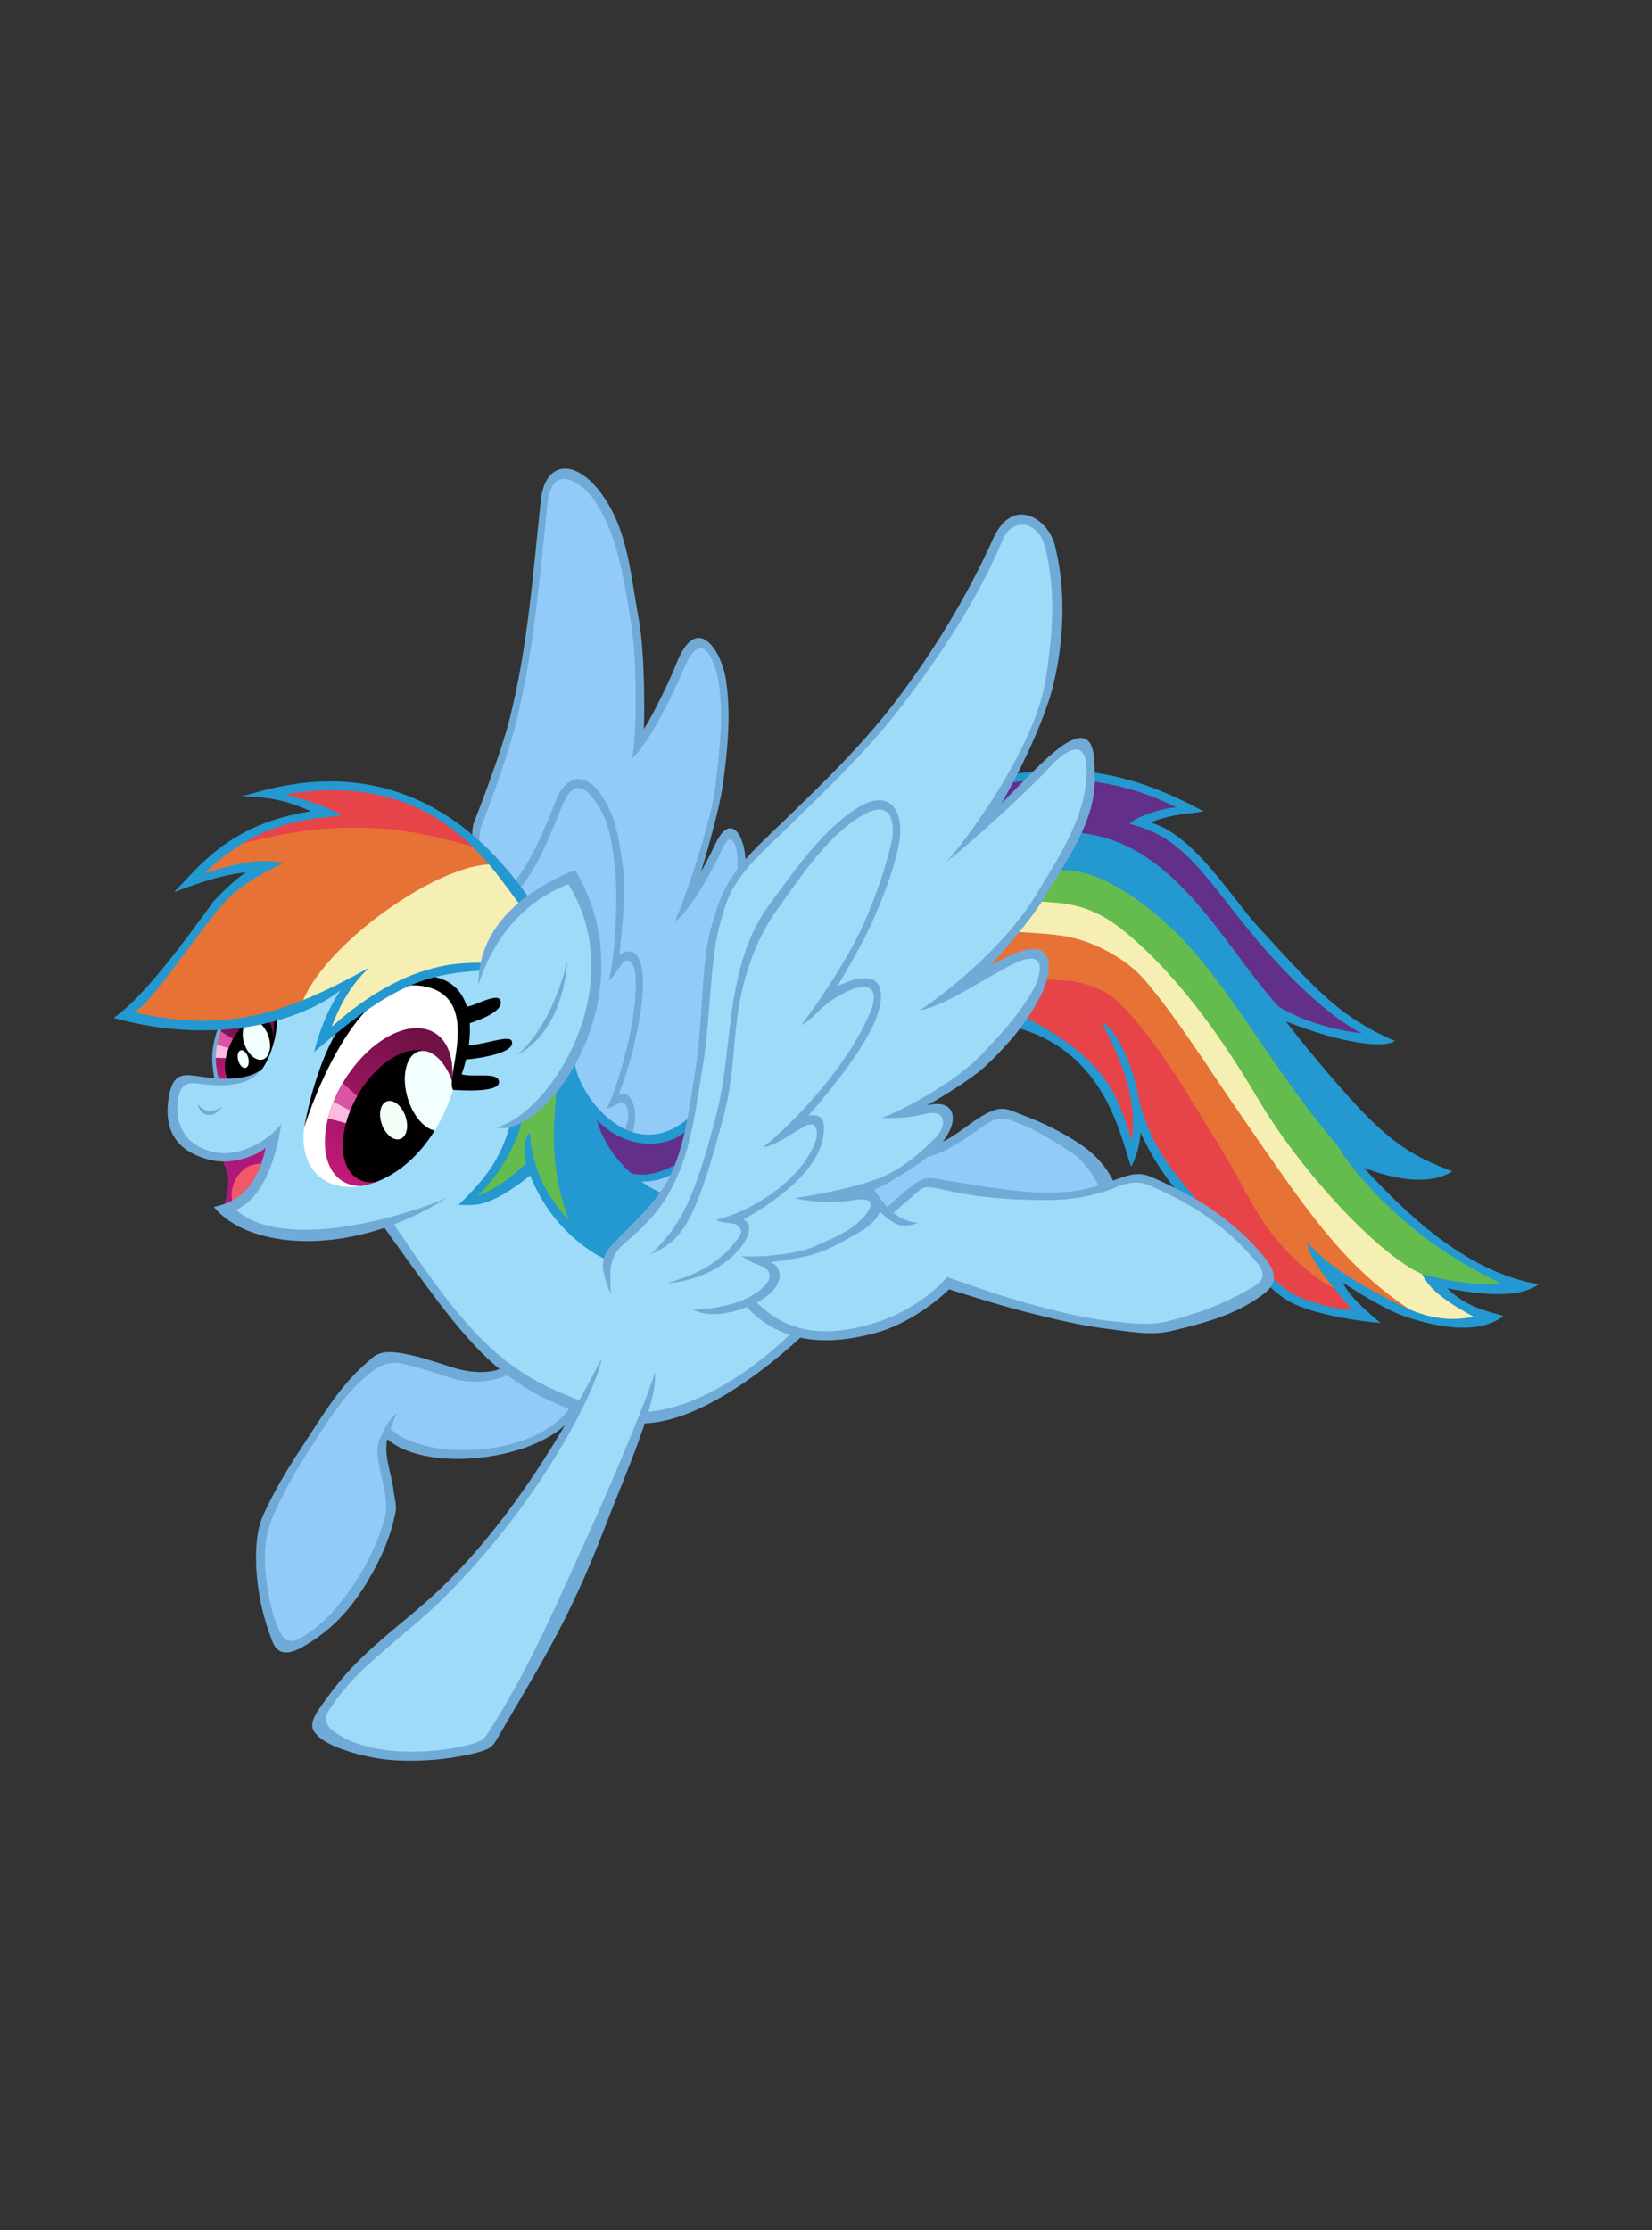 <?xml version="1.0" encoding="UTF-8" standalone="no"?>
<!-- Created with Inkscape (http://www.inkscape.org/) -->

<svg
   version="1.1"
   id="svg2"
   width="3306"
   height="4461"
   viewBox="0 0 3306 4461"
   sodipodi:docname="Escáner_20210827.svg"
   inkscape:version="1.1 (c68e22c387, 2021-05-23)"
   inkscape:export-filename="W:\Digitalizaciones\Escáner_20210827_1.png"
   inkscape:export-xdpi="96"
   inkscape:export-ydpi="96"
   xmlns:inkscape="http://www.inkscape.org/namespaces/inkscape"
   xmlns:sodipodi="http://sodipodi.sourceforge.net/DTD/sodipodi-0.dtd"
   xmlns:xlink="http://www.w3.org/1999/xlink"
   xmlns="http://www.w3.org/2000/svg"
   xmlns:svg="http://www.w3.org/2000/svg">
  <rect x="0" y="0" width="3306" height="4461" fill="#333333" stroke="none"/>
  <defs
     id="defs6">
    <linearGradient
       inkscape:collect="always"
       id="linearGradient103795">
      <stop
         style="stop-color:#6e1245;stop-opacity:1;"
         offset="0"
         id="stop103791" />
      <stop
         style="stop-color:#6e1245;stop-opacity:0;"
         offset="1"
         id="stop103793" />
    </linearGradient>
    <linearGradient
       inkscape:collect="always"
       id="linearGradient100442">
      <stop
         style="stop-color:#6f1145;stop-opacity:1;"
         offset="0"
         id="stop100438" />
      <stop
         style="stop-color:#6f1145;stop-opacity:0;"
         offset="1"
         id="stop100440" />
    </linearGradient>
    <linearGradient
       inkscape:collect="always"
       xlink:href="#linearGradient100442"
       id="linearGradient100444"
       x1="1835.093"
       y1="1208.277"
       x2="1861.889"
       y2="1523.053"
       gradientUnits="userSpaceOnUse" />
    <linearGradient
       inkscape:collect="always"
       xlink:href="#linearGradient103795"
       id="linearGradient103797"
       x1="1342.752"
       y1="1461.034"
       x2="1357.064"
       y2="1584.764"
       gradientUnits="userSpaceOnUse" />
  </defs>
  <sodipodi:namedview
     id="namedview4"
     pagecolor="#505050"
     bordercolor="#eeeeee"
     borderopacity="1"
     inkscape:pageshadow="0"
     inkscape:pageopacity="0"
     inkscape:pagecheckerboard="0"
     showgrid="false"
     inkscape:zoom="0.1767767"
     inkscape:rotation="1"
     inkscape:cx="915.16568"
     inkscape:cy="2606.9599"
     inkscape:window-width="1920"
     inkscape:window-height="1027"
     inkscape:window-x="-8"
     inkscape:window-y="-8"
     inkscape:window-maximized="1"
     inkscape:current-layer="g8" />
  <g
     inkscape:groupmode="layer"
     inkscape:label="Image"
     id="g8">
    <path
       style="opacity:1;fill:#ffffff;fill-opacity:1;stroke-width:0.113;stroke-linecap:square"
       d="m 732.674,2397.413 -94.835,-7.504 -55.052,-58.123 4.914,-140.065 61.349,-117.429 52.214,-41.912 60.418,-43.289 72.665,-28.123 88.291,1.707 57.678,106.889 -16.242,138.768 c 0,0 -99.203,116.999 -102.002,119.856 -2.799,2.858 -129.398,69.226 -129.398,69.226 z"
       id="path111590" />
    <ellipse
       style="fill:#c01978;fill-opacity:1;fill-rule:evenodd;stroke-width:1.005"
       id="path92976-6"
       cx="1348.853"
       cy="1492.395"
       rx="55.985"
       ry="96.617"
       transform="matrix(0.838,0.546,-0.429,0.903,0,0)" />
    <ellipse
       style="fill:#c01978;fill-opacity:1;fill-rule:evenodd;stroke-width:1"
       id="path92976-4"
       cx="1863.304"
       cy="1361.194"
       rx="103.529"
       ry="174.517"
       transform="matrix(0.817,0.577,-0.547,0.837,0,0)" />
    <ellipse
       style="fill:url(#linearGradient100444);fill-opacity:1;fill-rule:evenodd;stroke-width:1"
       id="path92976-4-98"
       cx="1863.304"
       cy="1361.194"
       rx="103.529"
       ry="174.517"
       transform="matrix(0.817,0.577,-0.547,0.837,0,0)" />
    <path
       style="opacity:1;fill:#fcbae1;fill-opacity:1;stroke-width:0.113;stroke-linecap:square"
       d="m 667.539,2203.508 36.404,19.087 -8.875,24.796 -38.516,-10.343 c 2.882,-11.665 6.812,-22.679 10.987,-33.54 z"
       id="path97478"
       sodipodi:nodetypes="ccccc" />
    <path
       style="opacity:1;fill:#db53a3;fill-opacity:1;stroke-width:0.113;stroke-linecap:square"
       d="m 685.684,2166.586 31.663,27.654 -13.405,28.355 -36.404,-19.087 c 5.379,-12.89 11.35,-25.265 18.145,-36.921 z"
       id="path95788"
       sodipodi:nodetypes="ccccc" />
    <ellipse
       style="fill:#000000;fill-opacity:0.988;fill-rule:evenodd;stroke-width:1.001"
       id="path92976-4-9"
       cx="1860.361"
       cy="1335.676"
       rx="84.578"
       ry="144.658"
       transform="matrix(0.806,0.592,-0.532,0.847,0,0)" />
    <ellipse
       style="fill:#f3ffff;fill-rule:evenodd;stroke-width:1.001;fill-opacity:1"
       id="path91175"
       cx="278.766"
       cy="2315.518"
       rx="47.524"
       ry="82.122"
       transform="matrix(0.979,-0.205,0.254,0.967,0,0)" />
    <ellipse
       style="fill:#f3fff4;fill-opacity:1;fill-rule:evenodd;stroke-width:1.002"
       id="path91175-3"
       cx="134.046"
       cy="2359.84"
       rx="25.135"
       ry="39.843"
       transform="matrix(0.982,-0.186,0.278,0.96,0,0)" />
    <path
       style="opacity:1;fill:#9ddbf8;fill-opacity:1;stroke-width:0.113;stroke-linecap:square"
       d="m 614.641,2232.456 -6.338,24.502 c -18.402,172.946 223.503,160.652 298.431,-77.016 l 21.022,-83.435 -3.921,-88.964 -31.773,-26.172 -57.714,-20.404 44.634,-19.201 85.931,-8.663 43.74,-88.446 41.489,-38.46 43.048,-28.549 48.959,-20.645 21.261,18.044 22.799,76.099 6.835,78.606 -13.552,91.645 -42.718,126.32 -50.898,56.159 -56.389,43.181 -0.456,20.411 -54.024,94.564 -38.568,39.994 -24.276,23.66 -138.068,25.189 -72.038,13.988 -148.945,6.042 -63.261,-24.846 -31.262,-25.178 39.708,-28.413 41.279,-76.701 1.654,-32.139 -36.906,17.602 -50.817,15.198 -58.121,-11.399 -38.371,-35.605 -15.856,-34.338 8.935,-54.596 15.313,-18.16 20.983,-1.717 51.695,-0.861 42.552,0.135 39.711,-18.266 31.672,-101.98 35.745,-12.746 55.533,-31.632 49.242,-24.906 -33.969,65.763 -9.522,38.17 35.502,-21.821 -17.27,39.425 -27.311,60.036 z"
       id="path110410"
       sodipodi:nodetypes="ccccccccccccccccccccccccccccccccccccccccccccccccccccc" />
    <ellipse
       style="fill:url(#linearGradient103797);fill-opacity:1;fill-rule:evenodd;stroke-width:1.005"
       id="path92976"
       cx="1348.853"
       cy="1492.394"
       rx="55.985"
       ry="96.617"
       transform="matrix(0.838,0.546,-0.429,0.903,0,0)" />
    <path
       style="opacity:1;fill:#fcbae1;fill-opacity:1;stroke-width:0.113;stroke-linecap:square"
       d="m 432.957,2084.985 28.989,9.303 -7.47,22.182 -25.672,-0.728 0.743,-16.234 z"
       id="path97363" />
    <path
       style="opacity:1;fill:#db53a3;fill-opacity:1;stroke-width:0.113;stroke-linecap:square"
       d="m 439.755,2061.899 28.411,17.422 -9.335,17.896 -26.743,-8.25 z"
       id="path96049" />
    <ellipse
       style="fill:#000000;fill-opacity:1;fill-rule:evenodd;stroke-width:1.007"
       id="path92976-4-9-8"
       cx="1493.056"
       cy="1340.203"
       rx="41.001"
       ry="72.615"
       transform="matrix(0.778,0.629,-0.495,0.869,0,0)" />
    <ellipse
       style="fill:#f3ffff;fill-opacity:1;fill-rule:evenodd;stroke-width:1.002"
       id="path91175-3-3"
       cx="-79.3"
       cy="2149.086"
       rx="25.464"
       ry="40.826"
       transform="matrix(0.982,-0.189,0.275,0.961,0,0)" />
    <path
       style="opacity:1;fill:#af187b;fill-opacity:1;stroke-width:0.113;stroke-linecap:square"
       d="m 443.236,2318.09 c 23.433,42.134 11.075,67.959 4.316,96.982 l 31.001,-12.242 37.749,-32.181 23.275,-54.881 1.654,-32.139 -36.906,17.602 z"
       id="path88564"
       sodipodi:nodetypes="cccccccc" />
    <path
       style="opacity:1;fill:#f25867;fill-opacity:1;stroke-width:0.113;stroke-linecap:square"
       d="m 466.353,2407.923 c 0,0 -13.459,-35.213 19.502,-67.425 12.059,-11.785 35.781,-15.061 42.269,-11.366 l -11.823,41.516 z"
       id="path90250"
       sodipodi:nodetypes="csccc" />
    <path
       style="opacity:1;fill:#9ddbf8;fill-opacity:1;stroke-width:0.113;stroke-linecap:square"
       d="m 765.655,2450.563 87.893,-34.728 82.891,-13.809 70.375,-23.542 53.468,-42.685 281.17,-326.566 71.705,-268.113 68.841,-3.693 56.497,-56.181 55.185,-52.554 80.166,-82.317 97.713,-106.383 48.479,-67.003 53.63,-67.056 37.743,-63.613 52.881,-94.211 34.803,-76.228 30.61,-28.884 34.198,1.051 27.484,31.093 17.908,56.012 7.477,88.903 -10.844,83.472 -0.52,40.281 -19.379,73.258 -39.335,90.792 -24.853,50.143 0.234,7.961 -27.629,30.439 8.233,12.234 19.722,-4.521 34.722,-38.761 40.815,-38.356 43.175,-36.507 29.945,-2.652 10.505,19.56 -4.556,95.34 -18.035,63.182 -52.114,89.522 -45.167,70.247 -49.947,60.93 -65.82,65.777 47.584,-17.82 50.798,-23.942 27.256,-1.485 20.72,21.594 -16.734,57.308 -43.172,66.806 -63.615,67.769 -104.603,74.14 -47.945,28.127 61.27,-7.659 20.344,19.927 -20.454,49.968 124.457,51.249 215.911,32.204 40.262,-13.332 21.5,-2.375 52.51,18.166 67.965,39.697 40.691,28.058 55.486,49.76 27.129,29.523 13.205,28.011 -12.253,31.917 -55.636,31.704 -85.126,30.023 -62.757,15.551 -95.767,-6.294 -121.431,-22.254 -93.624,-23.204 -112.314,-37.25 -52.833,46.577 -87.617,45.281 -82.996,11.787 -76.897,-6.82 -44.332,46.283 -99.511,68.468 -133.391,52.896 -34.593,5.978 -83.766,190.761 -143.095,316.073 -65.781,107.311 -25.429,38.677 -99.115,22.22 -100.051,-4.262 -34.463,-2.292 -84.521,-39.525 -6.965,-33.043 39.724,-65.316 110.253,-97.837 71.504,-66.308 95.664,-99.673 86.938,-110.842 69.078,-108.67 34.037,-70.887 -57.629,-32.849 -75.598,-41.273 -52.475,-46.811 -62.328,-70.883 -75.819,-94.586 -51.48,-77.841 z"
       id="path86860" />
    <path
       style="opacity:1;fill:#92caf9;fill-opacity:1;stroke-width:0.113;stroke-linecap:square"
       d="m 1776.536,2423.168 41.367,-34.537 24.303,-19.458 32.411,-3.978 91.934,19.91 51.388,5.76 72.541,1.898 70.841,-2.389 55.814,-14.486 -31.246,-43.388 -41.838,-42.947 -59.964,-34.481 -60.496,-21.892 -31.849,-5.631 -45.075,28.283 -46.047,30.28 -44.56,14.039 -41.067,31.553 -49.714,28 -27.987,15.523 16.376,25.144 z"
       id="path85932" />
    <path
       style="opacity:1;fill:#92caf9;fill-opacity:1;stroke-width:0.113;stroke-linecap:square"
       d="m 1050.141,1806.196 -31.485,-43.109 -46.235,-51.843 -24.723,-27.442 6.56,-31.646 25.083,-72.119 36.787,-93.103 25.323,-112.853 16.838,-100.844 12.202,-100.796 10.106,-111.371 7.275,-64.981 16.165,-37.918 33.664,-10.945 45.982,27.34 26.955,44.757 31.934,77.82 18.888,97.162 11.418,79.358 8.087,77.405 0.645,62.249 -2.591,69.568 22.89,-28.053 41.556,-80.237 23.896,-58.861 23.562,-27.067 24.885,4.71 19.878,32.909 9.465,50.568 6.308,65.502 -6.403,85.171 -12.719,82.919 -28.772,99.643 -17.153,70.381 26.747,-39.353 27.334,-46.644 15.933,-28.313 20.321,11.711 7.641,34.36 -2.388,25.192 -23.992,40.188 -25.949,71.921 -15.194,70.405 -7.627,122.778 -7.546,85.311 -13.653,83.501 -13.842,49.433 -24.816,84.936 -23.695,40.728 -47.827,-6.299 -96.037,-93.605 -27.598,-87.289 -13.936,-62.392 34.422,-84.871 16.674,-108.353 -5.174,-92.673 -22.799,-76.099 -21.261,-18.044 -48.959,20.645 z"
       id="path85817" />
    <path
       style="opacity:1;fill:#92caf9;fill-opacity:1;stroke-width:0.113;stroke-linecap:square"
       d="m 765.901,2714.115 45.769,6.811 76.376,20.403 53.122,13.358 44.342,-3.108 30.687,-10.583 51.324,31.59 72.191,32.036 9.712,10.496 -18.261,27.343 -50.656,32.977 -51.12,20.067 -72.408,11.015 -55.948,1.573 -69.995,-11.859 -63.562,-30.139 -0.173,15.235 -1.04,27.496 6.522,54.241 7.605,39.184 -4.149,51.558 -53.165,112.01 -66.596,81.24 -51.121,37.995 -32.657,12.046 -35.224,-54.897 -17.91,-101.439 11.196,-94.716 29.729,-68.682 43.782,-68.359 29.46,-49.478 36.938,-50.961 50.923,-57.193 z"
       id="path85702" />
    <path
       style="opacity:1;fill:#e74449;fill-opacity:1;stroke-width:0.113;stroke-linecap:square"
       d="m 2032.38,2054.858 12.15,-6.345 21.936,7.72 49.265,24.657 51.437,42.517 44.283,55.175 31.107,61.934 21.925,70.639 8.405,-34.791 6.673,-34.022 19.087,34.224 29.605,54.955 27.416,51.3 30.318,21.453 48.009,31.293 54.831,50.429 34.461,34.083 8.098,14.487 9.235,28.383 31.399,26.167 32.279,15.23 51.504,17.018 56.723,9.347 10.903,-2.431 -32.861,-39.398 -41.337,-58.517 -48.109,-40.895 -88.169,-140.193 -125.775,-206.63 -107.331,-144.066 -76.46,-57.279 -70.414,-16.13 -42.413,19.64 -15.007,43.24 z"
       id="path84503" />
    <path
       style="opacity:1;fill:#e77235;fill-opacity:1;stroke-width:0.113;stroke-linecap:square"
       d="m 2084.621,1959.39 c 0,0 50.462,1.157 60.913,3.116 50.778,9.52 77.417,24.291 109.258,58.813 73.558,79.751 127.77,178.746 185.445,270.64 29.499,47.001 53.429,97.35 82.981,144.319 45.764,72.736 118.762,129.987 152.043,142.901 l -4.5,-27.584 39.297,18.56 28.975,16.794 33.204,18.155 79.182,33.245 -10.471,-45.898 -128.881,-101.81 -119.972,-137.178 -96.945,-151.987 -117.003,-170.324 -78.475,-95.221 -78.091,-58.136 -100.332,-31.414 -82.075,4.824 -55.01,60.176 -24.132,36.014 25.724,-10.201 46.809,-20.685 38.999,-7.358 13.371,12.114 z"
       id="path82298"
       sodipodi:nodetypes="csssscccccccccccccccccccccc" />
    <path
       style="opacity:1;fill:#f5efb4;fill-opacity:1;stroke-width:0.113;stroke-linecap:square"
       d="m 2851.419,2638.347 c -153.706,-92.224 -225.797,-202.156 -364.937,-403.065 -65.47,-94.534 -130.524,-198.964 -195.796,-275.216 -34.262,-40.025 -99.916,-78.45 -163.887,-88.22 -31.035,-4.74 -99.369,-8.337 -99.369,-8.337 l 58.726,-80.347 107.493,19.418 136.785,97.928 94.104,133.472 100.733,134.066 120.239,163.005 97.209,113.571 c 0,0 52.823,48.463 55.486,49.76 2.663,1.297 72.772,56.204 72.772,56.204 l 4.09,14.707 48.843,44.352 41.305,23.415 -7.861,8.36 -38.685,5.699 z"
       id="path79999"
       sodipodi:nodetypes="csssccccccccsccccccc" />
    <path
       style="opacity:1;fill:#64bc4e;fill-opacity:1;stroke-width:0.113;stroke-linecap:square"
       d="m 2875.068,2565.294 -29.268,-16.858 c -87.861,-38.447 -244.041,-207.398 -327.834,-349.746 -91.767,-155.895 -177.94,-260.251 -260.807,-330.211 -74.338,-62.76 -123.72,-61.587 -180.76,-65.561 l 38.4,-60.878 18.263,-19.668 108.643,19.668 142.36,109.58 117.073,142.36 85.697,122.692 94.595,134.399 32.312,77.268 23.415,31.375 71.648,73.522 70.244,56.663 30.439,16.858 63.219,38.868 65.092,22.946 c 0,0 -37.931,7.961 -40.273,7.493 -2.341,-0.468 -72.117,-2.341 -72.117,-2.341"
       id="path76797"
       sodipodi:nodetypes="ccsscccccccccccccccsc" />
    <path
       style="opacity:1;fill:#622f89;fill-opacity:1;stroke-width:0.113;stroke-linecap:square"
       d="m 2021.843,1558.002 43.551,-7.727 57.834,-1.171 51.98,3.278 62.048,12.878 47.063,11.473 49.639,17.795 37.463,22.01 -38.868,10.302 -44.956,16.39 26.693,11.707 51.044,37.931 32.78,27.629 63.219,78.673 44.488,57.6 56.663,59.941 44.956,50.107 39.805,34.185 61.814,46.361 33.717,25.288 -22.478,4.683 -83.824,-19.2 -103.492,-44.956 -101.619,-108.643 -97.404,-98.809 -104.897,-79.141 -67.902,-24.819 -22.01,-10.302 26.224,-51.98 14.985,-75.863 -11.239,-6.556 -43.083,-4.215 -54.322,0.937 -76.8,66.497 -0.468,-23.883 z"
       id="path74428" />
    <path
       style="opacity:1;fill:#2498d0;fill-opacity:1;stroke-width:0.113;stroke-linecap:square"
       d="m 2158.976,1665.921 c 196.072,17.592 292.056,232.059 402.656,350.668 0,0 -3.974,17.219 -1.325,17.881 2.649,0.662 47.683,67.551 47.683,67.551 l 67.551,79.472 54.968,56.955 81.458,68.213 54.306,33.775 -37.749,13.245 -103.542,-28.619 -29.268,-5.854 -17.925,-26 c -120.685,-142.074 -181.893,-262.734 -284.824,-385.393 -64.377,-76.715 -190.382,-179.92 -278.164,-165.775 z"
       id="path66745"
       sodipodi:nodetypes="ccscccccccccscc" />
    <path
       style="opacity:1;fill:#622f89;fill-opacity:1;stroke-width:0.113;stroke-linecap:square"
       d="m 1177.503,2217.917 33.775,28.477 37.087,19.206 43.709,11.921 32.451,-2.649 31.789,-9.272 20.46,-14.294 -3.278,29.736 -19.2,53.853 -17.327,6.556 -45.658,15.922 -50.809,-6.79 -36.058,-31.844 -16.156,-48.468 z"
       id="path74313" />
    <path
       style="opacity:1;fill:#64bc4e;fill-opacity:1;stroke-width:0.113;stroke-linecap:square"
       d="m 936.439,2402.026 27.484,-30.795 24.504,-32.782 24.173,-35.431 16.888,-55.961 36.756,-28.477 29.14,-24.504 30.464,-19.868 c 0,0 14.901,60.597 14.901,62.253 0,1.656 9.603,124.174 9.603,124.174 l -6.785,92.738 -20.037,-10.949 -32.12,-46.69 -31.126,-59.935 -25.497,21.524 -40.729,29.471 -38.08,13.245 z"
       id="path73065" />
    <path
       style="opacity:1;fill:#2498d0;fill-opacity:1;stroke-width:0.113;stroke-linecap:square"
       d="m 2031.159,1547.707 c 98.055,-12.235 207.365,-17.608 377.55,75.271 -33.757,6.154 -55.011,3.127 -106.685,22.082 86.331,23.381 162.953,150.808 213.911,206.626 125.924,137.933 169.007,183.738 275.501,230.467 -18.389,14.103 -99.498,7.895 -217.884,-39.074 19.438,26.931 95.503,119.819 147.685,174.837 65.673,69.243 110.122,96.94 185.434,125.168 -29.288,18 -81.72,29.122 -177.486,-7.285 73.848,79.078 197.081,207.188 350.337,233.116 -27.397,18.506 -73.13,29.18 -183.447,7.947 36.309,35.021 72.224,44.375 112.585,54.968 -12.787,11.276 -66.178,47.792 -202.652,-0.662 -42.553,-15.108 -118.545,-65.564 -118.545,-65.564 10.041,22.61 39.376,50.734 75.498,80.796 -40.169,-3.806 -117.629,-13.648 -172.188,-37.749 -26.129,-11.543 -50.332,-35.762 -50.332,-35.762 l 4.636,-17.219 c 0,0 28.292,25.302 45.034,33.775 43.836,22.188 102.674,31.595 115.896,31.126 -71.422,-84.233 -82.434,-104.834 -91.392,-137.088 12.565,13.139 48.913,60.821 194.705,130.466 71.097,33.963 119.125,23.3 139.858,19.832 -82.059,-44.187 -93.651,-67.813 -103.375,-85.346 29.564,7.734 93.52,24.591 156.409,17.795 -54.017,-26.284 -128.412,-66.673 -205.579,-136.273 -45.605,-41.133 -88.462,-87.637 -115.199,-131.121 69.942,29.852 111.984,47.242 169.053,39.336 -35.335,-17.795 -109.595,-74.103 -143.765,-110.516 -51.561,-54.946 -67.463,-76.05 -99.278,-115.668 -46.299,-57.655 -70.067,-82.651 -71.18,-112.858 55.135,37.729 115.733,58.219 189.189,67.902 -65.6,-32.638 -152.169,-116.524 -220.565,-199.492 -95.529,-115.882 -135.49,-193.193 -244.447,-219.628 7.381,-10.957 58.643,-30.82 93.086,-32.974 -83.204,-43.417 -202.042,-71.329 -331.446,-48.977 z"
       id="path57584"
       sodipodi:nodetypes="cccsccscccccsccsccsccscccsccssccscccc" />
    <path
       style="opacity:1;fill:#e77235;fill-opacity:1;stroke-width:0.113;stroke-linecap:square"
       d="m 384.774,1760.956 33.775,-37.087 55.36,-39.897 59.212,-28.978 198.016,-30.464 119.87,31.789 96.69,27.484 48.676,51.988 -22.848,39.074 -128.73,83.312 -152.663,74.927 -61.814,64.624 -79.609,36.527 -104.663,17.327 -112.624,-5.151 -78.452,-14.607 36.093,-39.736 44.372,-54.306 32.172,-44.014 45.892,-59.473 51.98,-60.878 55.727,-35.59 -18.732,-5.151 -48.702,10.771 -67.434,17.327 z"
       id="path71692" />
    <path
       style="opacity:1;fill:#e74449;fill-opacity:1;stroke-width:0.113;stroke-linecap:square"
       d="m 476.251,1689.591 c 204.175,-55.258 335.571,-36.288 473.441,5.151 l -53.853,-53.853 -59.941,-34.654 -65.561,-22.478 -62.751,-9.834 c 0,0 -74.458,-0.468 -76.331,-0.468 -1.873,0 -82.887,11.707 -82.887,11.707 l 13.58,8.429 44.019,14.517 41.678,17.327 -33.249,5.151 -56.663,13.112 -44.488,19.668 -37.932,18.732 -1.405,1.873 z"
       id="path70126"
       sodipodi:nodetypes="ccccccscccccccccc" />
    <path
       style="opacity:1;fill:#000000;fill-opacity:1;stroke-width:0.113;stroke-linecap:square"
       d="m 608.303,2256.958 c 0.661,-4.238 93.752,-302.769 232.399,-285.304 130.469,16.435 48.078,185.608 66.032,208.288 18.953,-10.171 87.479,-214.776 -51.204,-227.984 -190.478,-18.141 -238.793,264.394 -247.227,305 z"
       id="path104437"
       sodipodi:nodetypes="cscsc" />
    <path
       style="opacity:1;fill:#f5efb4;fill-opacity:1;stroke-width:0.113;stroke-linecap:square"
       d="m 602.659,2011.291 c 39.995,-119.786 276.876,-286.704 384.112,-282.124 l 63.37,77.028 -51.278,59.473 -33.951,67.434 -85.931,8.663 -61.58,19.434 -72.351,40.741 -43.785,30.439 -52.214,41.912 15.922,-47.531 24.351,-47.297 11.707,-15.922 -42.614,23.415 z"
       id="path68500"
       sodipodi:nodetypes="ccccccccccccccc" />
    <path
       style="opacity:1;fill:#2498d0;fill-opacity:1;stroke-width:0.113;stroke-linecap:square"
       d="m 2279.507,2258.315 c 16.883,39.515 41.97,83.004 76.16,124.505 l 42.054,20.53 c -80.933,-94.266 -93.297,-123.53 -119.538,-203.646 z"
       id="path66079"
       sodipodi:nodetypes="ccccc" />
    <path
       style="opacity:1;fill:#2498d0;fill-opacity:1;stroke-width:0.113;stroke-linecap:square"
       d="m 2032.38,2054.858 c 183.816,49.105 210.854,226.089 231.335,278.633 55.471,-102.8 -20.242,-272.213 -57.132,-287.998 11.559,33.764 73.383,126.129 58.068,235.082 -24.175,-68.228 -34.26,-154.974 -212.604,-245.384 z"
       id="path64843"
       sodipodi:nodetypes="cccccc" />
    <path
       style="opacity:1;fill:#2498d0;fill-opacity:1;stroke-width:0.113;stroke-linecap:square"
       d="m 1254.081,2344.964 c 23.53,5.313 46.077,11.707 99.98,-16.39 l -4.683,17.327 c -28.202,17.424 -52.719,17.655 -77.268,18.029 z"
       id="path57341"
       sodipodi:nodetypes="ccccc" />
    <path
       style="opacity:1;fill:#2498d0;fill-opacity:1;stroke-width:0.113;stroke-linecap:square"
       d="m 1113.594,2180.828 c -5.544,77.686 -15.841,159.308 29.971,272.545 l 74.501,58.589 46.524,-51.491 32.12,-27.98 28.974,-45.862 c -44.428,-16.24 -117.465,-75.516 -134.274,-158.777 l -51.123,-90.808 z"
       id="path56742"
       sodipodi:nodetypes="ccccccccc" />
    <path
       style="opacity:1;fill:#70abd7;fill-opacity:1;stroke-width:0.113;stroke-linecap:square"
       d="m 437.851,2052.048 c -16.697,45.3 -14.879,71.444 -8.429,107.004 l 8.663,0.702 c -9.668,-37.807 -8.955,-65.353 7.961,-108.175 z"
       id="path6042"
       sodipodi:nodetypes="ccccc" />
    <path
       style="opacity:1;fill:#70abd7;fill-opacity:1;stroke-width:0.113;stroke-linecap:square"
       d="m 1135.604,1922.8 c -9.638,109.698 -56.753,163.605 -100.682,187.784 44.688,-39.926 78.196,-101.977 100.682,-187.784 z"
       id="path6476"
       sodipodi:nodetypes="ccc" />
    <path
       style="opacity:1;fill:#70abd7;fill-opacity:1;stroke-width:0.113;stroke-linecap:square"
       d="m 784.855,2443.539 c 0,0 76.606,115.469 120.351,169.053 70.401,86.234 132.087,142.621 247.03,185.41 45.167,16.814 97.523,30.606 146.802,25.789 146.299,-14.301 287.564,-160.382 287.564,-160.382 l 21.508,5.847 c 0,0 -178.294,175.386 -320.31,177.79 -59.849,1.013 -104.418,-11.27 -149.565,-29.114 C 1033.235,2776.429 972.915,2726.667 890.22,2621.021 846.843,2565.605 765.655,2450.563 765.655,2450.563 Z"
       id="path7214"
       sodipodi:nodetypes="csssccssscc" />
    <path
       style="opacity:1;fill:#70abd7;fill-opacity:1;stroke-width:0.113;stroke-linecap:square"
       d="m 394.874,2207.983 c 9.592,33.63 39.747,24.028 49.504,5.629 -17.451,11.717 -34.546,12.581 -49.504,-5.629 z"
       id="path12755"
       sodipodi:nodetypes="ccc" />
    <path
       style="opacity:1;fill:#70abd7;fill-opacity:1;stroke-width:0.113;stroke-linecap:square"
       d="m 793.986,2826.991 c -5.656,15.31 -18.259,37.529 -20.464,61.136 -2.948,31.567 10.527,62.555 14.239,94.041 1.686,14.301 6.445,28.922 3.642,43.047 -9.912,49.961 -29.111,92.68 -53.643,134.108 -30.509,51.521 -66.518,96.264 -127.817,132.452 -20.315,11.993 -50.63,25.836 -63.908,-6.623 -19.971,-48.821 -31.981,-104.599 -33.444,-158.612 -0.898,-33.161 1.298,-68.241 15.232,-98.346 22.081,-47.708 46.574,-88.742 74.173,-130.466 39.449,-59.638 76.084,-123.719 130.135,-170.532 18.732,-16.224 26.223,-28.978 76.822,-19.537 34.147,6.371 66.242,17.968 99.008,28.146 43.436,13.492 81.422,9.037 94.041,0.993 l 16.888,11.59 c -13.308,8.994 -66.801,24.799 -118.876,7.285 -31.515,-10.599 -63.882,-21.475 -95.697,-28.146 -25.052,-5.253 -43.792,3.406 -60.597,16.225 -55.797,42.563 -91.859,106.631 -130.466,165.234 -25.486,38.687 -47.085,79.43 -66.226,122.187 -12.791,28.573 -18.017,61.1 -16.888,92.386 1.566,43.398 10.794,99.971 29.14,138.413 11.891,24.917 25.156,24.622 46.027,12.252 48.31,-28.631 84.69,-75.966 114.571,-123.512 23.073,-36.713 45.105,-90.579 50.994,-119.207 9.979,-48.51 -25.349,-110.611 -12.914,-148.016 6.132,-18.444 22.389,-48.514 36.027,-56.5 z"
       id="path13070"
       sodipodi:nodetypes="cssssssssssssccsssssssssssc" />
    <path
       style="opacity:1;fill:#70abd7;fill-opacity:1;stroke-width:0.113;stroke-linecap:square"
       d="m 778.158,2854.02 c 63.159,70.368 293.836,63.523 362.589,-39.074 l 14.239,4.305 c -51.847,100.695 -302.024,132.958 -382.457,56.955 z"
       id="path17285"
       sodipodi:nodetypes="ccccc" />
    <path
       style="opacity:1;fill:#70abd7;fill-opacity:1;stroke-width:0.113;stroke-linecap:square"
       d="m 1301.847,2509.099 c 62.294,-58.196 90.59,-118.407 132.994,-284.72 18.479,-72.474 20.454,-148.2 32.78,-221.97 12.377,-74.072 30.886,-137.92 73.99,-195.745 48.769,-65.426 96.331,-135.34 162.497,-183.101 79.493,-57.382 107.554,3.132 94.595,66.497 -11.019,53.877 -31.654,105.628 -53.853,155.941 -19.372,43.904 -68.839,126.438 -68.839,126.438 81.773,-38.964 97.688,-0.77 81.483,52.449 -24.227,79.562 -140.019,206.516 -140.019,206.516 31.188,-4.631 35.455,13.265 28.566,48.234 -17.134,86.971 -158.75,159.687 -158.75,159.687 17.701,6.405 17.106,33.172 -13.58,65.561 -41.073,43.351 -98.948,59.238 -137.677,61.814 8.529,-4.49 82.662,-18.676 130.185,-76.331 9.772,-11.855 29.204,-28.813 5.62,-41.678 -4.879,-2.661 -28.74,-1.662 -38.868,-8.898 57.844,-11.98 169.929,-72.624 199.492,-158.282 5.042,-14.61 3.253,-42.698 -21.541,-29.034 -21.531,11.866 -61.471,40.273 -83.356,42.146 53.165,-43.419 166.285,-154.913 214.477,-271.14 17.296,-41.714 2.752,-67.66 -58.068,-34.654 -46.547,25.261 -49.119,44.34 -80.546,61.814 11.055,-14.371 90.571,-121.843 128.78,-211.199 21.116,-49.381 39.017,-100.43 51.512,-152.663 5.867,-24.526 11.902,-106.687 -74.927,-44.956 -63.587,45.208 -107.406,113.798 -153.131,177.014 -39.023,53.95 -63.099,119.537 -75.395,184.975 -12.763,67.926 -10.856,146.854 -30.439,221.97 -58.323,223.719 -85.025,254.823 -147.98,283.316 z"
       id="path29862"
       sodipodi:nodetypes="csssssscscscscsscsscsscssssssc" />
    <path
       style="opacity:1;fill:#70abd7;fill-opacity:1;stroke-width:0.113;stroke-linecap:square"
       d="m 1747.38,2375.535 c 28.656,48.679 58.086,68.141 89.737,70.531 -34.113,12.857 -48.175,3.524 -79.472,-25.166 l -3.974,-20.53 -21.523,-10.265 -6.954,-10.927 z"
       id="path34210"
       sodipodi:nodetypes="ccccccc" />
    <path
       style="opacity:1;fill:#70abd7;fill-opacity:1;stroke-width:0.113;stroke-linecap:square"
       d="m 1852.088,2314.291 c 40.877,-6.027 86.903,-42.222 118.478,-63.688 28.054,-19.072 40.615,-14.326 64.624,-5.151 42.085,16.083 76.761,38.51 112.39,62.283 24.527,16.365 49.568,57.44 51.98,67.434 l 30.439,-7.961 c 0,0 -16.216,-43.08 -65.561,-76.8 -37.165,-25.397 -76.417,-44.349 -117.541,-59.941 -33.236,-12.601 -42.834,-23.086 -89.443,6.556 -21.752,13.834 -53.955,41.812 -80.078,50.107 z"
       id="path35252"
       sodipodi:nodetypes="csssccssscc" />
    <path
       style="opacity:1;fill:#70abd7;fill-opacity:1;stroke-width:0.113;stroke-linecap:square"
       d="m 1772.545,2417.258 c 0,0 34.254,-31.797 52.981,-45.696 27.664,-20.532 34.474,-16.111 65.233,-10.927 65.598,11.055 142.281,23.985 198.016,24.835 73.436,1.12 104.015,-11.907 152.983,-29.14 23.642,-8.32 40.157,-12.033 64.239,-1.325 44.142,19.628 87.994,41.25 127.154,69.538 36.465,26.34 70.953,56.631 98.677,92.055 17.063,21.801 29.397,46.834 -1.987,70.862 -53.087,40.644 -112.313,57.22 -186.096,74.836 -40.388,9.643 -83.269,0.9 -124.505,-3.974 -57.527,-6.799 -114.015,-21.005 -170.201,-35.1 -50.473,-12.662 -149.671,-44.371 -149.671,-44.371 0,0 -63.955,64.659 -147.685,87.419 -74.337,20.206 -183.213,32.537 -260.269,-55.63 l 18.543,-9.934 c 52.763,54.53 120.398,80.231 233.116,47.683 101.201,-29.222 152.32,-94.041 152.32,-94.041 0,0 106.39,37.952 160.867,52.626 54.725,14.741 109.93,29.48 166.29,35.455 38.17,4.047 78.008,9.81 115.152,0.135 70.771,-18.435 119.059,-38.108 172.331,-69.775 23.332,-13.87 18.551,-30.604 7.024,-44.956 -27.035,-33.662 -59.283,-63.48 -94.126,-88.975 -37.16,-27.19 -75.492,-47.172 -120.819,-66.966 -24.535,-10.714 -43.197,-7.233 -69.541,3.278 -45.299,18.074 -89.3,25.823 -144.129,25.202 -66.801,-0.757 -126.192,-3.702 -199.362,-20.519 -33.599,-7.722 -40.23,-7.402 -53.385,4.683 -13.005,11.947 -34.025,29.049 -49.639,43.083 z"
       id="path37011"
       sodipodi:nodetypes="cssssssssssscsccscssssssssssscc" />
    <path
       style="opacity:1;fill:#9ddbf8;fill-opacity:1;stroke-width:0.113;stroke-linecap:square"
       d="m 438.086,2159.755 23.093,3.222 19.459,-3.087 28.497,-9.431 11.214,-8.835 26.971,8.793 -39.911,38.245 -57.619,1.304 -23.764,-7.179 z"
       id="path110525" />
    <path
       style="opacity:1;fill:#70abd7;fill-opacity:1;stroke-width:0.113;stroke-linecap:square"
       d="m 893.966,2396.241 c -108.363,45.896 -331.69,103.593 -421.461,23.883 62.922,-28.394 83.48,-125.64 90.38,-171.863 -21.737,29.354 -81.165,68.85 -136.741,55.727 -62.677,-14.8 -75.732,-62.775 -69.775,-105.365 4.234,-30.272 18.597,-34.499 43.083,-30.907 65.364,9.589 106.15,-3.802 120.897,-26.092 -17.601,10.729 -46.873,22.601 -119.961,11.575 -32.668,-4.928 -56.397,-9.468 -63.687,48.234 -6.115,48.395 5.677,99.932 85.229,118.946 45.369,10.844 95.288,-11.09 109.58,-24.351 -9.882,45.443 -31.205,104.127 -103.492,118.009 69.519,86.12 275.851,102.42 465.949,-17.795 z"
       id="path3219"
       sodipodi:nodetypes="cccssscsssccc" />
    <path
       style="opacity:1;fill:#9ddbf8;fill-opacity:1;stroke-width:0.113;stroke-linecap:square"
       d="m 1146.626,2832.698 25.367,-44.637 116.567,32.239 -14.458,42.868 z"
       id="path86975" />
    <path
       style="opacity:1;fill:#70abd7;fill-opacity:1;stroke-width:0.113;stroke-linecap:square"
       d="m 1204.443,2717.02 c -11.561,62.763 -115.231,274.951 -308.135,471.1 -53.955,54.863 -117.069,100.526 -172.331,153.599 -25.269,24.269 -48.474,52.277 -66.966,81.014 -7.654,11.895 -4.26,27.407 4.683,35.122 36.78,31.728 92.911,43.388 142.829,45.424 45.877,1.871 91.07,-2.475 134.868,-13.58 26.847,-6.807 29.892,-12.155 40.741,-29.034 81.491,-126.786 140.213,-267.013 202.77,-404.135 46.439,-101.792 116.825,-271.361 127.843,-311.881 6.088,59.238 -60.783,207.175 -100.682,311.413 -71.782,187.529 -133.619,281.011 -212.102,416.504 -12.066,20.831 -14.021,26.611 -55.292,35.864 -52.766,11.83 -99.977,14.864 -149.853,12.644 -52.652,-2.344 -126.097,-23.064 -151.726,-44.487 -21.674,-18.117 -22.843,-29.995 2.81,-66.029 20.841,-29.275 41.094,-55.605 68.37,-83.356 53.022,-53.945 115.424,-97.938 169.989,-150.321 177.785,-170.675 294.019,-409.189 322.184,-459.861 z"
       id="path9434"
       sodipodi:nodetypes="csssssssscssssssssc" />
    <path
       style="opacity:1;fill:#70abd7;fill-opacity:1;stroke-width:0.113;stroke-linecap:square"
       d="m 1025.845,1766.916 c 31.094,-30.387 66.438,-113.033 87.419,-167.552 15.587,-40.504 50.747,-61.064 86.094,-14.57 34.147,44.916 40.875,100.904 47.683,154.307 7.266,56.996 -7.947,172.188 -7.947,172.188 31.737,-24.044 45.143,9.192 47.021,37.749 3.137,47.705 -7.204,95.639 -17.219,142.386 -7.313,34.137 -31.126,100.002 -31.126,100.002 17.646,-12.701 32.173,10.897 33.113,35.762 0.741,19.593 -5.298,43.047 -5.298,43.047 l -17.219,-4.636 c 0,0 9.837,-24.357 9.272,-37.087 -0.677,-15.236 -9.141,-28.327 -20.53,-21.192 -8.516,5.335 -15.985,8.487 -24.504,10.596 9.637,-7.009 34.488,-87.46 44.372,-133.115 9.63,-44.484 18.033,-90.381 14.57,-135.764 -1.121,-14.695 -11.75,-42.174 -28.477,-19.206 -8.68,11.918 -16.137,26.103 -27.153,33.113 10.871,-10.871 23.224,-153.389 14.57,-229.143 -5.321,-46.577 -11.142,-93.316 -40.067,-132.453 -14.64,-19.808 -39.39,-47.129 -62.584,3.974 -21.335,47.009 -42.517,117.979 -91.061,176.162 z"
       id="path40785"
       sodipodi:nodetypes="cssscsscsccsscssscssscc" />
    <path
       style="opacity:1;fill:#70abd7;fill-opacity:1;stroke-width:0.113;stroke-linecap:square"
       d="m 958.122,1685.845 c 2.275,-12.816 1.349,-26.433 7.024,-38.4 0.301,-0.636 49.385,-125.634 70.244,-212.604 32.655,-136.156 44.811,-277.874 59.941,-425.207 9.972,-97.102 78.217,-32.018 92.253,-11.707 48.068,69.556 59.803,154.711 74.458,242.106 15.908,94.869 10.61,276.228 0.468,278.164 25.959,-15.911 79.217,-115.26 105.365,-179.355 39.397,-96.57 65.974,-1.197 69.775,22.478 10.812,67.344 2.719,136.79 -5.151,205.111 -10.941,94.978 -79.069,275.643 -81.951,275.355 18.794,-4.176 70.986,-90.391 93.658,-141.424 19.624,-44.172 28.628,-7.361 30.439,3.746 2.186,13.407 0.937,40.741 0.937,40.741 l 16.858,-21.541 c 0,0 -1.384,-17.573 -3.278,-26.224 -8.536,-38.991 -32.272,-63.936 -58.536,-7.024 -8.6,18.636 -28.097,54.79 -28.097,54.79 0,0 36.352,-117.352 44.488,-177.95 9.473,-70.564 16.769,-143.376 4.683,-213.54 -8.024,-46.58 -55.947,-134.224 -98.809,-24.351 -17.36,44.502 -61.279,128.78 -64.624,128.78 0.9,0.9 4.158,-144.264 -10.302,-221.501 -17.191,-91.822 -21.339,-181.286 -79.141,-255.218 -48.189,-61.636 -107.948,-60.7 -116.604,20.136 -15.741,146.987 -26.118,294.336 -62.751,438.32 -19.034,74.81 -69.192,200.628 -69.307,200.897 -3.559,8.313 -5.339,18.849 -5.151,31.844 z"
       id="path43921"
       sodipodi:nodetypes="cssssscssscssccsscssscssssscc" />
    <path
       style="opacity:1;fill:#000000;fill-opacity:1;stroke-width:0.113;stroke-linecap:square"
       d="m 520.349,2141.624 c 1.218,-1.208 29.474,-29.478 35.006,-103.019 l -6.526,1.482 c -1.442,28.649 -0.076,53.368 -28.48,101.537 z"
       id="path106323"
       sodipodi:nodetypes="cccc" />
    <path
       style="opacity:1;fill:#2498d0;fill-opacity:1;stroke-width:0.113;stroke-linecap:square"
       d="m 628.446,2104.497 c 154.439,-134.238 225.483,-156.751 333.423,-162.965 l 2.81,-15.922 c -37.584,1.471 -147.598,-8.234 -301.111,128.311 16.133,-41.438 36.385,-81.986 75.395,-118.478 -163.86,90.761 -282.746,132.329 -470.163,89.444 38.445,-22.295 127.346,-161.601 182.633,-222.438 37.537,-41.306 118.009,-78.214 118.009,-75.863 -36.953,-6.476 -64.341,-9.588 -160.624,20.137 86.272,-81.902 167.904,-108.674 273.482,-114.263 -7.301,-9.884 -39.596,-23.688 -110.516,-43.551 297.879,-49.733 406.648,140.565 467.822,219.628 l 18.263,-13.112 C 823.034,1457.664 528.367,1585.171 482.807,1592.655 c 70.448,1.067 105.073,15.491 139.551,29.971 -163.585,25.115 -223.931,111.321 -274.418,162.028 63.68,-23.603 98.769,-34.847 144.702,-39.805 -18.808,10.72 -58.9,49.411 -66.966,60.409 -52.165,71.134 -133.873,185.377 -198.087,230.867 212.098,58.38 379.386,3.137 453.773,-55.258 -27.129,40.407 -43.362,85.571 -52.917,123.629 z"
       id="path50244"
       sodipodi:nodetypes="ccccccsccccccccccsccc" />
    <path
       style="opacity:1;fill:#2498d0;fill-opacity:1;stroke-width:0.113;stroke-linecap:square"
       d="m 1019.936,2252.476 c -18.598,66.96 -48.411,104.847 -102.201,157.634 28.442,-0.765 56.578,11.469 148.562,-63.039 l -8.898,-23.883 c -30.754,28.886 -65.027,56.695 -102.783,68.598 28.514,-22.867 77.727,-90.98 90.139,-151.485 z"
       id="path54976"
       sodipodi:nodetypes="ccccccc" />
    <path
       style="opacity:1;fill:#2498d0;fill-opacity:1;stroke-width:0.113;stroke-linecap:square"
       d="m 1060.209,2265.12 c 8.301,152.736 139.178,226.946 156.877,236.955 l -2.341,18.263 c -42.574,-19.09 -118.703,-73.708 -156.877,-177.014 -20.18,-54.611 2.341,-78.204 2.341,-78.204 z"
       id="path55547"
       sodipodi:nodetypes="cccsc" />
    <path
       style="opacity:1;fill:#2498d0;fill-opacity:1;stroke-width:0.113;stroke-linecap:square"
       d="m 1150.019,2123.876 c 5.35,65.078 113.589,211.228 228.149,112.254 l -3.974,24.835 c -41.248,40.911 -169.802,56.02 -237.421,-113.247 z"
       id="path56323"
       sodipodi:nodetypes="ccccc" />
    <path
       style="opacity:1;fill:#70abd7;fill-opacity:1;stroke-width:0.113;stroke-linecap:square"
       d="m 957.632,1969.569 c 17.092,-56.231 65.001,-156.704 179.804,-200.997 125.619,203.191 -34.516,457.187 -144.373,486.763 100.169,22.631 307.481,-265.025 157.95,-515.24 -138.224,55.984 -195.114,141.304 -193.381,229.474 z"
       id="path2272"
       sodipodi:nodetypes="ccccc" />
    <path
       style="opacity:1;fill:#9ddbf8;fill-opacity:1;stroke-width:0.113;stroke-linecap:square"
       d="m 2057.126,1565.353 34.293,-35.01 90.921,6.552 -2.407,38.895 z"
       id="path87090" />
    <path
       style="opacity:1;fill:#70abd7;fill-opacity:1;stroke-width:0.113;stroke-linecap:square"
       d="m 1222.536,2588.453 c 0,0 -4.041,-44.425 2.318,-65.233 3.535,-11.57 10.197,-22.721 19.206,-30.795 42.882,-38.431 79.948,-68.272 111.172,-138.798 29.66,-66.993 38.005,-141.75 50.107,-214.009 12.674,-75.675 14.044,-150.671 23.415,-228.994 4.094,-34.219 12.595,-67.999 23.588,-100.661 20.539,-61.027 70,-102.013 113.909,-145.035 83.545,-81.857 168.195,-160.81 238.415,-252.984 78.281,-102.756 151.41,-211.989 201.328,-331.131 20.415,-48.726 71.895,-37.29 84.77,11.258 23.031,86.846 15.821,180.87 1.325,269.541 -25.218,154.257 -197.282,367.917 -198.679,360.933 0,5.924 133.556,-109.888 210.6,-191.394 21.363,-22.601 74.98,-69.145 70.2,22.517 -4.476,85.828 -57.04,163.434 -101.326,237.09 -55.704,92.645 -166.47,187.257 -233.116,230.467 45.219,-7.15 114.215,-53.973 179.473,-88.743 87.243,-46.484 59.655,27.67 49.007,46.358 -28.603,50.206 -68.374,93.632 -108.611,135.101 -59.004,60.812 -201.328,131.861 -201.328,121.194 0,0 40.486,5.657 94.704,-7.285 40.773,-9.732 42.518,23.679 19.206,47.683 -29.099,29.962 -62.317,57.488 -100.002,75.498 -56.665,27.081 -182.785,45.696 -182.785,45.696 0,0 59.419,14.101 117.883,3.974 53.547,-9.276 37.288,22.631 4.636,49.007 -24.81,20.041 -55.637,31.391 -84.77,44.372 -40.66,18.118 -137.208,22.2 -145.036,17.219 12.741,6.635 11.013,9.983 38.411,19.868 37.688,13.284 16.813,44.145 -24.504,64.902 -44.974,22.594 -107.949,23.841 -107.949,23.841 0,0 37.241,24.326 113.909,-8.609 71.451,-30.693 67.124,-77.392 39.736,-86.756 0,0 60.64,-7.009 89.406,-16.556 32.233,-10.698 61.964,-28.081 91.392,-45.034 53.949,-31.079 51.436,-79.823 14.57,-77.485 0,0 29.399,-12.854 43.047,-21.192 36.621,-22.374 75.769,-43.913 103.313,-76.822 40.764,-48.703 26.049,-91.238 -28.477,-76.16 0,0 83.862,-47.393 118.545,-80.134 45.238,-42.705 87.037,-91.927 113.247,-148.347 16.416,-35.338 33.7,-121.512 -75.498,-66.888 -9.271,4.638 -27.815,13.908 -27.815,13.908 0,0 76.496,-83.959 105.3,-132.452 44.556,-75.016 103.696,-153.83 101.989,-241.064 -0.915,-46.74 5.353,-135.201 -102.651,-33.113 -29.268,27.664 -85.432,85.432 -85.432,85.432 -2.197,6.592 83.215,-142.278 106.624,-244.375 20.475,-89.297 24.035,-186.084 1.325,-274.839 -13.086,-51.139 -83.701,-99.377 -123.181,-11.921 -51.777,114.698 -117.988,223.586 -194.043,323.846 -76.065,100.275 -171.823,189.461 -259.607,274.177 -40.68,39.258 -78.25,78.57 -98.015,138.413 -10.125,30.656 -19.208,62.001 -23.179,94.041 -9.891,79.807 -8.727,159.257 -21.855,237.752 -11.808,70.604 -19.808,146.823 -50.994,208.613 -27.382,54.253 -78.753,96.009 -117.883,139.075 -11.084,12.199 -14.369,23.292 -15.232,36.424 -1.328,20.199 15.894,58.61 15.894,58.61 z"
       id="path17699"
       sodipodi:nodetypes="cssssssssssscssscssscssscsssccscscsscsscssscssscsssssssssssc" />
    <ellipse
       style="fill:#f3ffff;fill-opacity:1;fill-rule:evenodd;stroke-width:1"
       id="path91175-3-3-8"
       cx="-58.52"
       cy="2175.806"
       rx="10.394"
       ry="18.264"
       transform="matrix(0.978,-0.208,0.25,0.968,0,0)" />
    <path
       style="opacity:1;fill:#000000;fill-opacity:1;stroke-width:0.113;stroke-linecap:square"
       d="m 906.734,2179.942 c 0,0 102.228,8.993 91.063,-19.407 -6.525,-16.598 -51.917,-4.249 -76.758,-12.456 l 7.452,-28.829 c 0.012,1.145 106.431,-8.666 95.621,-37.117 -5.404,-14.224 -71.747,13.376 -89.433,6.926 l 1.947,-41.397 c 0,0 73.7,-21.125 64.9,-46.174 -6.182,-17.598 -52.766,12.166 -69.626,12.347 l -8.289,32.463 -0.249,60.506 -5.13,23.679 z"
       id="path108341"
       sodipodi:nodetypes="csccsccsccccc" />
  </g>
</svg>
